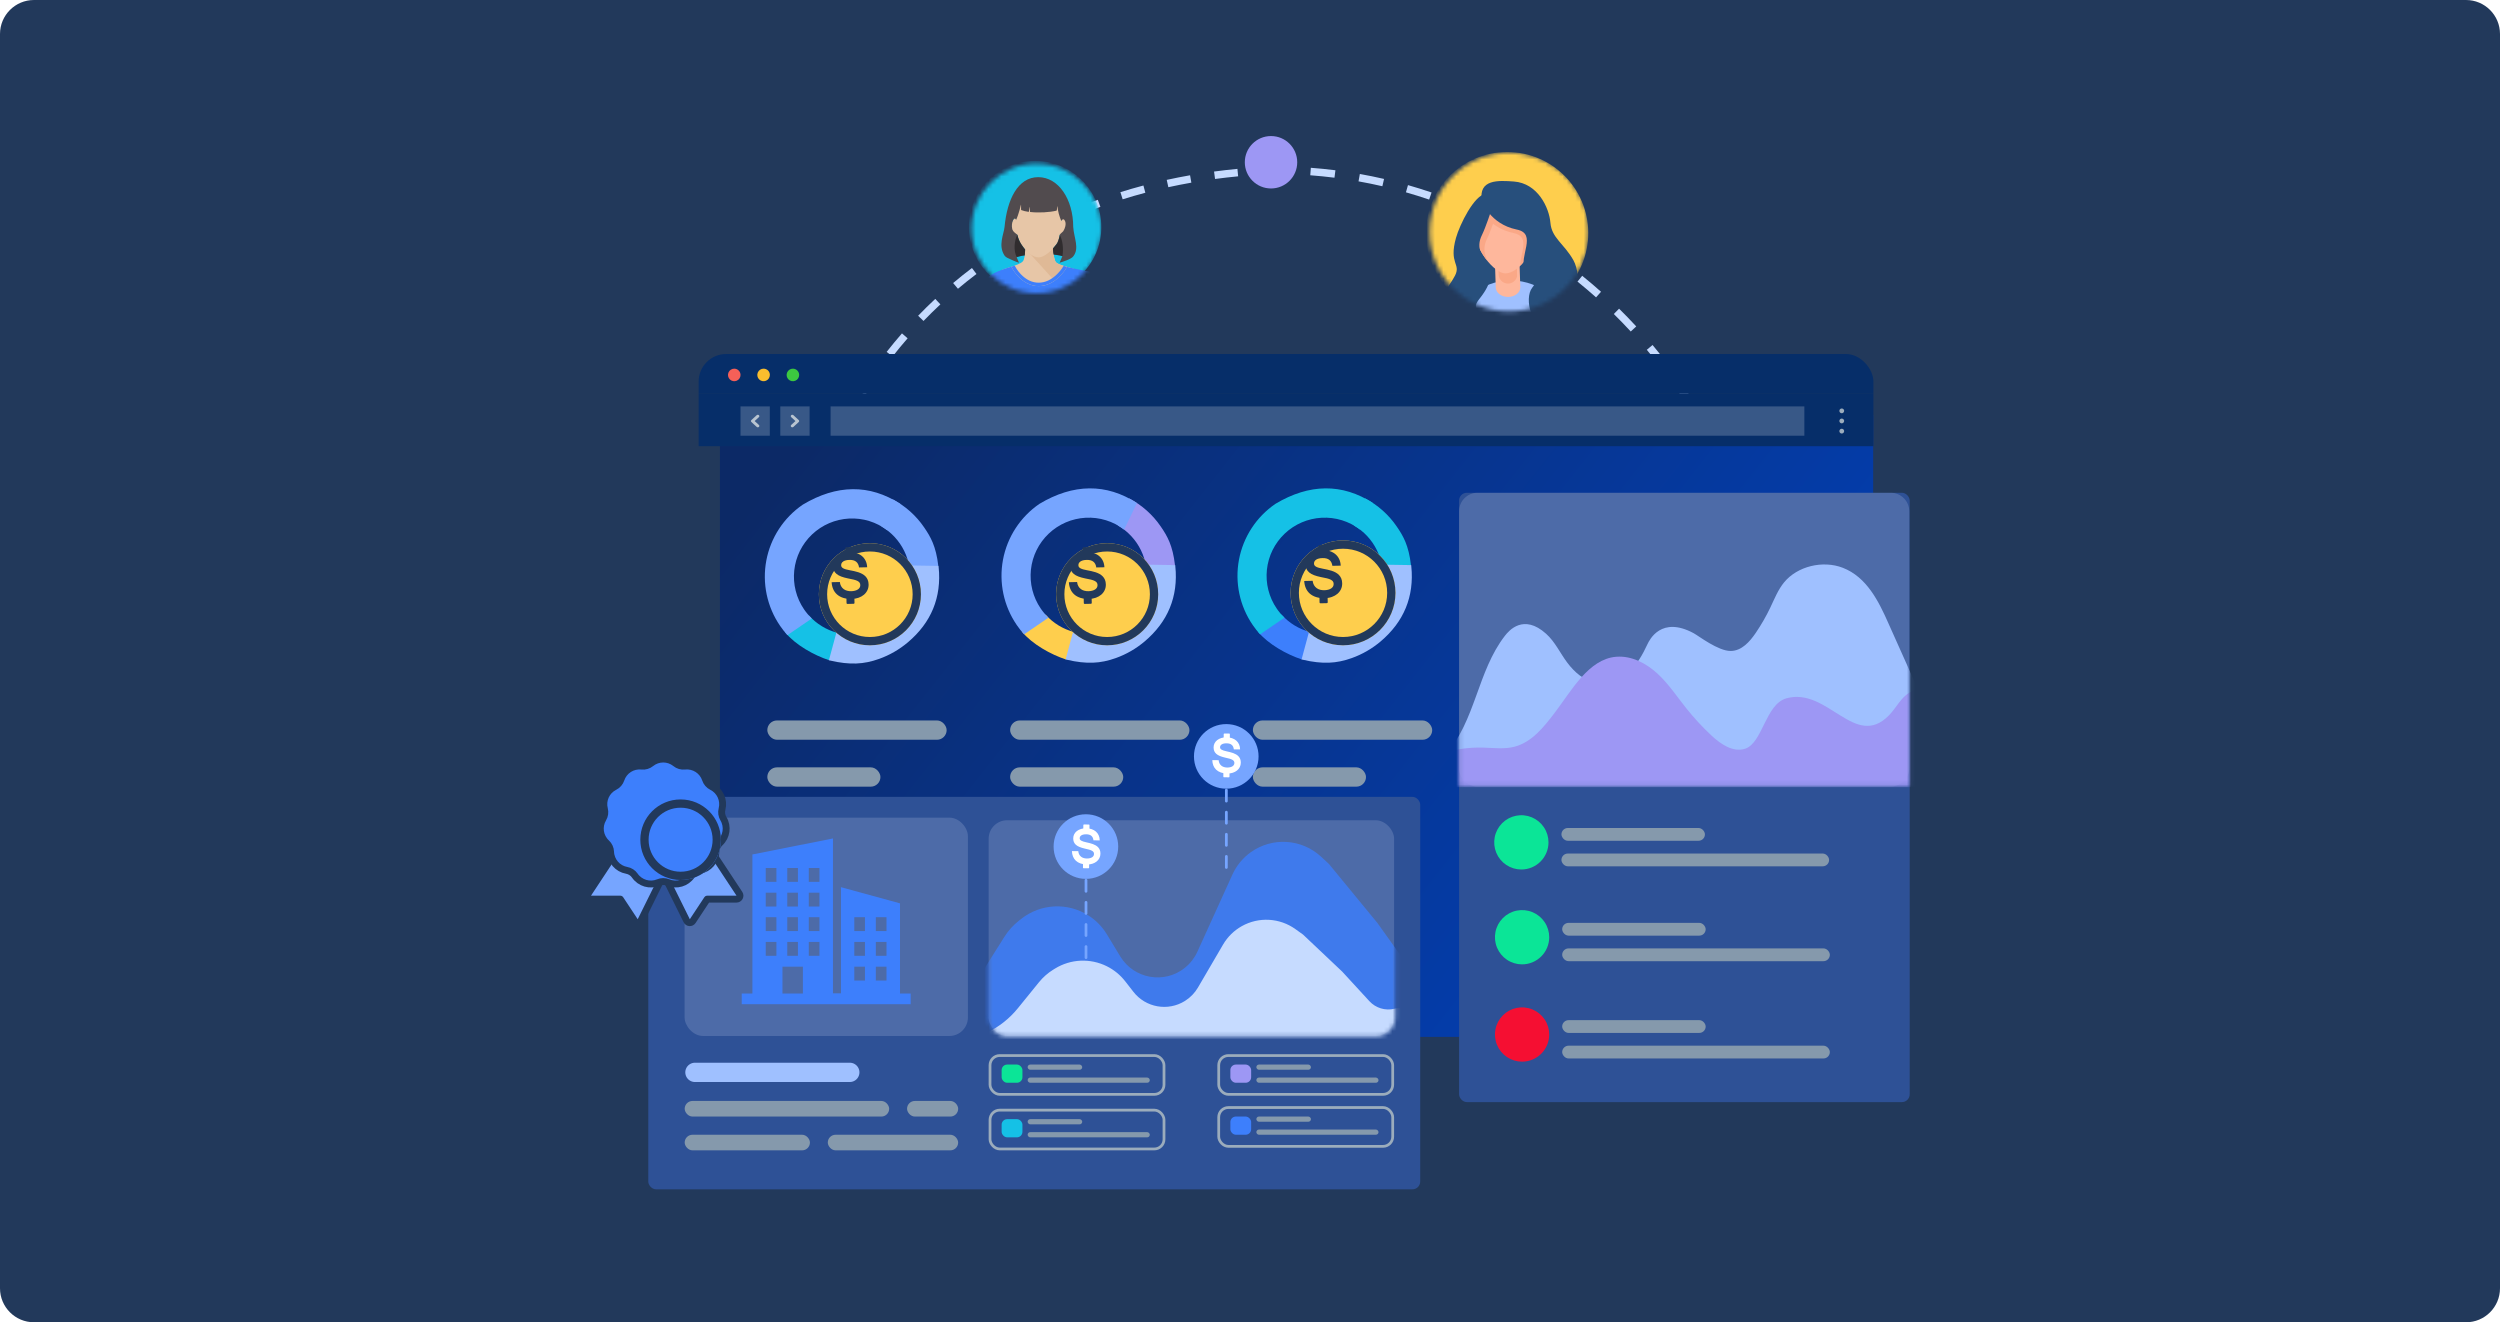 <svg width="588" height="311" viewBox="0 0 588 311" fill="none" xmlns="http://www.w3.org/2000/svg">
<path d="M0 8C0 3.582 3.582 0 8 0H580C584.418 0 588 3.582 588 8V303C588 307.418 584.418 311 580 311H8C3.582 311 0 307.418 0 303V8Z" fill="#22395B"/>
<path fill-rule="evenodd" clip-rule="evenodd" d="M299.572 39.138H299.59C300.564 39.138 301.535 39.15 302.504 39.174L302.46 40.937C301.512 40.913 300.561 40.901 299.608 40.901C298.661 40.939 297.72 40.986 296.785 41.041L296.681 39.281C297.633 39.225 298.591 39.177 299.554 39.138L299.572 39.138ZM313.869 41.796C311.985 41.558 310.087 41.366 308.176 41.223L308.308 39.464C310.248 39.61 312.176 39.805 314.09 40.046L313.869 41.796ZM291.21 41.471C289.376 41.648 287.566 41.856 285.779 42.096L285.545 40.349C287.353 40.106 289.186 39.895 291.042 39.716L291.21 41.471ZM325.133 43.802C323.28 43.374 321.411 42.992 319.526 42.656L319.835 40.92C321.749 41.261 323.648 41.65 325.529 42.084L325.133 43.802ZM280.208 42.96C278.376 43.282 276.571 43.639 274.793 44.028L274.416 42.306C276.218 41.911 278.048 41.55 279.903 41.223L280.208 42.96ZM336.135 46.943C334.334 46.328 332.513 45.758 330.674 45.233L331.157 43.537C333.025 44.07 334.874 44.65 336.703 45.274L336.135 46.943ZM269.383 45.336C267.575 45.815 265.796 46.329 264.046 46.878L263.519 45.195C265.295 44.639 267.099 44.117 268.932 43.632L269.383 45.336ZM258.812 48.651C257.05 49.293 255.32 49.972 253.621 50.684L252.94 49.059C254.665 48.335 256.421 47.646 258.209 46.994L258.812 48.651ZM346.763 51.182C345.032 50.388 343.278 49.636 341.502 48.928L342.155 47.29C343.958 48.01 345.739 48.773 347.497 49.58L346.763 51.182ZM248.594 52.938C246.901 53.746 245.243 54.59 243.618 55.468L242.781 53.917C244.432 53.025 246.116 52.168 247.835 51.347L248.594 52.938ZM356.912 56.472C355.267 55.507 353.597 54.583 351.903 53.7L352.717 52.136C354.437 53.032 356.133 53.971 357.803 54.951L356.912 56.472ZM238.839 58.208C237.239 59.179 235.674 60.185 234.145 61.225L233.155 59.766C234.709 58.71 236.299 57.688 237.925 56.7L238.839 58.208ZM366.484 62.748C364.942 61.624 363.372 60.538 361.775 59.49L362.741 58.016C364.362 59.079 365.956 60.181 367.521 61.323L366.484 62.748ZM229.665 64.44C228.176 65.567 226.724 66.728 225.31 67.919L224.175 66.57C225.613 65.359 227.088 64.18 228.602 63.034L229.665 64.44ZM375.39 69.939C373.966 68.669 372.51 67.433 371.025 66.234L372.132 64.862C373.639 66.079 375.117 67.333 376.563 68.623L375.39 69.939ZM221.178 71.586C219.817 72.857 218.495 74.159 217.21 75.49L215.943 74.265C217.248 72.912 218.592 71.589 219.975 70.297L221.178 71.586ZM383.551 77.97C382.257 76.565 380.929 75.193 379.569 73.855L380.804 72.598C382.184 73.956 383.532 75.349 384.846 76.774L383.551 77.97ZM213.471 79.569C212.251 80.97 211.07 82.399 209.928 83.854L208.542 82.764C209.703 81.286 210.903 79.834 212.143 78.41L213.471 79.569ZM390.894 86.757C389.741 85.232 388.552 83.738 387.329 82.274L388.681 81.143C389.922 82.629 391.128 84.145 392.299 85.693L390.894 86.757ZM206.617 88.297C205.546 89.811 204.514 91.35 203.522 92.912L202.035 91.966C203.043 90.38 204.09 88.817 205.178 87.278L206.617 88.297ZM397.352 96.214C396.351 94.584 395.312 92.982 394.237 91.407L395.692 90.412C396.783 92.01 397.837 93.637 398.853 95.291L397.352 96.214ZM200.664 97.666C199.748 99.277 198.872 100.909 198.035 102.56L196.464 101.763C197.313 100.087 198.202 98.43 199.132 96.794L200.664 97.666ZM402.867 106.251C402.027 104.532 401.148 102.836 400.231 101.166L401.774 100.316C402.706 102.012 403.598 103.733 404.45 105.478L402.867 106.251ZM195.645 107.571C194.887 109.26 194.169 110.968 193.491 112.691L191.851 112.045C192.539 110.297 193.268 108.564 194.037 106.849L195.645 107.571ZM407.388 116.774C406.718 114.981 406.006 113.209 405.254 111.458L406.873 110.762C407.636 112.538 408.358 114.337 409.038 116.157L407.388 116.774ZM191.576 117.905C190.978 119.658 190.419 121.424 189.901 123.202L188.21 122.708C188.735 120.905 189.302 119.113 189.909 117.335L191.576 117.905ZM410.874 127.685C410.38 125.834 409.842 124.001 409.263 122.187L410.941 121.65C411.529 123.491 412.074 125.351 412.576 127.229L410.874 127.685ZM188.465 128.57C188.027 130.37 187.628 132.179 187.269 133.997L185.541 133.655C185.905 131.812 186.309 129.977 186.753 128.153L188.465 128.57ZM413.297 138.879C412.982 136.988 412.622 135.112 412.22 133.253L413.942 132.88C414.35 134.767 414.715 136.67 415.035 138.589L413.297 138.879ZM186.313 139.472C186.034 141.303 185.795 143.141 185.596 144.983L183.844 144.793C184.046 142.926 184.288 141.063 184.571 139.206L186.313 139.472ZM414.643 150.255C414.508 148.341 414.328 146.439 414.105 144.551L415.855 144.344C416.081 146.259 416.263 148.189 416.4 150.131L414.643 150.255ZM185.118 150.521C184.998 152.37 184.919 154.222 184.879 156.074L183.117 156.036C183.158 154.158 183.239 152.281 183.36 150.407L185.118 150.521ZM414.944 158.852C414.944 157.891 414.933 156.933 414.911 155.978L416.672 155.937C416.688 156.613 416.698 157.291 416.703 157.97H416.709V158.852C416.709 159.827 416.698 160.798 416.675 161.767L414.914 161.726C414.929 161.048 414.94 160.369 414.944 159.689V158.852ZM184.879 161.633C184.918 163.485 184.998 165.337 185.117 167.186L183.359 167.3C183.238 165.425 183.157 163.549 183.117 161.671L184.879 161.633Z" fill="#C6DBFF"/>
<mask id="mask0_6840_8351" style="mask-type:alpha" maskUnits="userSpaceOnUse" x="228" y="38" width="32" height="31">
<circle cx="243.789" cy="53.737" r="15.248" fill="#C4C4C4"/>
</mask>
<g mask="url(#mask0_6840_8351)">
<circle cx="243.46" cy="53.412" r="15.573" fill="#15C1E6"/>
<path d="M239.261 55.226L238.806 55.047C238.547 54.945 238.333 54.755 238.204 54.508C238.029 54.174 237.828 53.666 237.847 53.127C237.88 52.191 238.585 51.02 238.914 51.372C239.242 51.724 239.672 52.893 239.672 52.893V55.226H239.261Z" fill="#E7C6A7"/>
<path d="M249.631 55.226L250.446 54.904C250.446 54.904 251.076 54.062 251.042 53.127C251.009 52.191 250.304 51.02 249.976 51.372C249.647 51.724 249.217 52.893 249.217 52.893V55.226H249.631Z" fill="#E7C6A7"/>
<path d="M249.632 55.227L250.082 55.05C250.348 54.945 250.568 54.745 250.699 54.49C250.871 54.156 251.064 53.656 251.046 53.127C251.013 52.191 250.308 51.02 249.979 51.372C249.651 51.724 249.221 52.893 249.221 52.893V55.226H249.632V55.227Z" fill="#E7C6A7"/>
<path d="M241.083 56.77C241.083 56.77 241.337 60.618 240.559 61.479C239.624 62.516 235.405 63.263 235.613 63.628C235.613 63.628 238.348 68.44 244.122 68.44C249.895 68.44 252.729 64.168 253.162 63.553C253.292 63.267 249.205 62.522 248.404 61.72C247.619 60.935 247.59 56.62 247.59 56.62L241.083 56.77Z" fill="#E7C6A7"/>
<path d="M252.057 64.265C252.296 63.936 252.525 63.621 252.741 63.32C252.636 63.284 252.522 63.244 252.401 63.2C251.207 62.832 248.974 62.289 248.405 61.72C247.768 61.083 247.628 58.119 247.598 57.026L241.33 57.658C241.346 57.967 241.36 58.326 241.367 58.7L249.03 67.14C249.271 67.014 251.838 64.4 252.057 64.265Z" fill="#DFB996"/>
<path d="M249.616 51.467C249.616 53.276 249.327 55.241 248.943 56.62C248.897 56.786 248.824 56.944 248.727 57.087C247.417 59.006 245.567 60.537 244.296 60.537C242.918 60.537 241.243 59.2 239.95 57.115C239.86 56.97 239.83 56.797 239.757 56.641C239.079 55.197 238.918 53.286 238.976 51.467C239.133 46.551 241.358 42.562 244.296 42.562C247.235 42.562 249.616 46.549 249.616 51.467Z" fill="#E7C6A7"/>
<path d="M252.42 53.368C252.42 46.905 248.981 41.666 244.189 41.666C239.397 41.666 236.868 46.933 236.27 53.368C236.113 55.059 234.683 57.758 236.287 60.14C236.409 60.32 236.681 60.528 236.879 60.619C237.702 60.999 238.901 61.587 239.63 61.792C239.743 61.825 239.049 60.511 239.162 60.467C239.162 60.467 240.346 60.105 241.014 60.079C241.014 60.079 241.117 59.333 241.111 58.67C241.111 58.67 239.611 57.04 239.3 55.227C239.298 55.226 239.296 55.224 239.293 55.221C238.27 54.466 238.166 54.209 238.068 53.81C237.73 52.426 238.591 50.652 238.974 51.731C239.62 50.417 240.127 48.123 240.127 48.123C240.198 48.148 240.108 49.375 240.181 49.403C240.608 49.567 241.231 49.747 241.97 49.841C242.023 49.848 242.079 48.655 242.131 48.658C242.18 48.66 242.227 49.852 242.276 49.858C244.334 50.096 246.85 49.945 248.512 49.542C248.619 49.515 248.604 48.508 248.704 48.48C248.803 49.649 249.168 50.903 249.611 51.969C249.977 51.31 250.359 51.56 250.546 52.11C250.784 52.812 250.47 53.779 250.088 54.361C249.958 54.559 249.29 55.029 249.257 55.229C249.257 55.229 249.18 56.022 248.684 57.123C248.596 57.316 248.497 57.424 247.664 58.435C247.665 59.318 247.779 59.732 247.814 59.877C247.814 59.877 249.231 60.023 249.868 60.252C249.908 60.267 249.176 61.81 249.217 61.798C249.949 61.561 251.992 60.961 252.456 60.264C253.917 58.359 252.6 56.016 252.42 53.368Z" fill="#514B4E"/>
<path opacity="0.41" d="M241.11 58.671C241.11 58.671 239.628 57.046 239.298 55.228C238.566 56.366 238.315 59.111 239.161 60.469C239.161 60.469 240.344 60.106 241.012 60.081C241.012 60.08 241.116 59.333 241.11 58.671Z" fill="black"/>
<path opacity="0.41" d="M249.259 55.242C249.259 55.242 249.259 55.279 249.242 55.369C249.196 55.643 249.06 56.296 248.688 57.121C248.601 57.314 248.502 57.422 247.668 58.434C247.669 59.316 247.784 59.73 247.818 59.875C247.818 59.875 249.236 60.021 249.873 60.25C250.203 58.528 249.916 56.438 249.259 55.242Z" fill="black"/>
<path d="M250.925 62.769L250.959 62.788C250.934 62.834 250.334 63.926 249.223 65.028C248.566 65.681 247.866 66.201 247.139 66.577C246.22 67.052 245.261 67.293 244.288 67.293C243.324 67.293 242.385 67.053 241.497 66.581C240.796 66.207 240.125 65.687 239.506 65.037C238.459 63.937 237.863 62.732 237.863 62.732C236.619 63.115 229.18 65.037 232.357 68.439C232.357 68.439 238.515 70.891 244.288 70.891C250.061 70.891 259.521 65.379 256.182 63.902C260.023 64.612 252.11 63.118 250.925 62.769Z" fill="#3D7FFC"/>
<path d="M237.878 62.772C237.901 62.818 238.457 63.936 239.505 65.037C240.124 65.688 240.794 66.208 241.496 66.581C242.383 67.053 243.322 67.293 244.286 67.293C245.26 67.293 246.219 67.052 247.138 66.578C247.863 66.203 248.564 65.682 249.222 65.029C250.332 63.927 250.933 62.834 250.958 62.789L250.923 62.77C250.672 62.696 250.418 62.618 250.173 62.538C249.985 62.849 249.464 63.655 248.655 64.458C247.297 65.806 245.828 66.488 244.287 66.488C242.769 66.488 241.356 65.813 240.088 64.483C239.285 63.64 238.801 62.756 238.649 62.474C238.394 62.559 238.116 62.655 237.859 62.734L237.878 62.772Z" fill="#3D7FFC"/>
</g>
<mask id="mask1_6840_8351" style="mask-type:alpha" maskUnits="userSpaceOnUse" x="336" y="35" width="38" height="39">
<circle cx="354.932" cy="54.569" r="18.676" fill="#C4C4C4"/>
</mask>
<g mask="url(#mask1_6840_8351)">
<path d="M354.475 73.914C365.016 73.914 373.561 65.37 373.561 54.831C373.561 44.291 365.016 35.748 354.475 35.748C343.934 35.748 335.389 44.291 335.389 54.831C335.389 65.37 343.934 73.914 354.475 73.914Z" fill="#FECE4D"/>
<path d="M347.672 68.102C349.403 68.102 350.806 66.072 350.806 63.568C350.806 61.063 349.403 59.033 347.672 59.033C345.942 59.033 344.539 61.063 344.539 63.568C344.539 66.072 345.942 68.102 347.672 68.102Z" fill="#FEB79C"/>
<path d="M345.471 71.035L364.685 69.963C364.685 69.963 367.616 61.956 366.958 61.425C366.289 60.894 355.211 55.021 355.211 55.021L344.398 55.286L345.471 71.035Z" fill="#274F7C"/>
<path d="M355.346 89.713C362.567 89.713 368.421 84.398 368.421 77.841C368.421 71.284 362.567 65.968 355.346 65.968C348.125 65.968 342.271 71.284 342.271 77.841C342.271 84.398 348.125 89.713 355.346 89.713Z" fill="#9FC0FF"/>
<path d="M354.687 69.836C353.126 69.836 351.843 68.855 351.801 67.635L351.62 62.023C351.578 60.781 352.847 59.735 354.436 59.713C356.039 59.691 357.364 60.672 357.392 61.914L357.573 67.526C357.615 68.768 356.346 69.814 354.757 69.836C354.743 69.836 354.715 69.836 354.687 69.836Z" fill="#FEB79C"/>
<path d="M354.487 59.501C353.457 59.522 352.607 60.265 352.395 61.232L352.479 64.556C352.511 65.756 353.489 66.701 354.678 66.701C354.699 66.701 354.71 66.701 354.731 66.701C355.761 66.68 356.611 65.936 356.824 64.97L356.739 61.646C356.707 60.425 355.708 59.469 354.487 59.501Z" fill="#FAA887"/>
<path d="M361.345 53.694C361.345 58.664 357.341 64.303 354.038 64.303C351.531 64.303 346.73 58.675 346.73 53.694C346.73 48.724 350.002 44.689 354.038 44.689C358.074 44.689 361.345 48.724 361.345 53.694Z" fill="#FEB79C"/>
<path d="M350.628 46.482C349.949 46.557 349.216 47.066 348.494 47.82C347.389 49.392 346.73 51.442 346.73 53.693C346.73 56.422 348.175 59.342 349.896 61.434C349.11 59.81 348.748 58.174 349.736 56.199C350.628 54.404 351.935 50.39 351.935 50.39C351.935 50.39 353.337 46.185 350.628 46.482Z" fill="#FAA887"/>
<path d="M354.043 44.689C351.515 44.689 349.296 46.271 347.979 48.671C348.648 50.094 350.836 53.758 355.944 54.799C360.023 55.627 357.591 59.439 357.527 62.54C359.641 60.48 361.351 56.944 361.351 53.694C361.351 48.724 358.079 44.689 354.043 44.689Z" fill="#FAA887"/>
<path d="M348.545 47.289C348.545 47.289 350.372 52.695 356.755 53.99C361.662 54.988 357.159 60.298 358.657 63.495C359.772 65.873 362.257 65.3 360.356 67.7C358.455 70.1 359.952 78.202 365.656 76.408C371.36 74.602 372.262 65.098 370.064 61.201C367.865 57.293 364.955 55.997 364.658 52.397C364.36 48.797 361.652 43.095 356.054 42.691C352.507 42.436 347.642 42.086 348.545 47.289Z" fill="#274F7C"/>
<path d="M350.742 49.487C350.742 49.487 349.436 53.502 348.544 55.296C347.046 58.301 348.639 60.5 350.148 63.102C351.252 65.013 349.861 67.562 349.043 68.804C347.545 71.109 346.239 71.608 347.938 73.402C349.638 75.208 339.93 81.909 338.932 75.802C337.933 69.696 340.833 67.594 342.235 64.79C343.637 61.986 340.737 62.093 342.437 55.986C343.318 52.833 346.738 45.877 349.447 45.58C352.144 45.282 350.742 49.487 350.742 49.487Z" fill="#274F7C"/>
</g>
<circle cx="298.944" cy="38.164" r="6.164" fill="#9D97F4"/>
<g filter="url(#filter0_dd_6840_8351)">
<g clip-path="url(#clip0_6840_8351)">
<g filter="url(#filter1_d_6840_8351)">
<path d="M435.207 89.38H163.26C162.055 89.38 161.078 90.389 161.078 91.634V260.118C161.078 261.362 162.055 262.371 163.26 262.371H435.207C436.412 262.371 437.389 261.362 437.389 260.118V91.634C437.389 90.389 436.412 89.38 435.207 89.38Z" fill="url(#paint0_linear_6840_8351)"/>
</g>
<path d="M437.389 80.016H161.078V89.38H437.389V80.016Z" fill="#062E69"/>
<path d="M170.932 84.94C170.932 85.233 170.846 85.519 170.684 85.763C170.523 86.006 170.292 86.196 170.022 86.309C169.752 86.421 169.455 86.451 169.168 86.394C168.881 86.338 168.618 86.197 168.411 85.991C168.204 85.784 168.063 85.521 168.005 85.234C167.948 84.947 167.977 84.649 168.089 84.379C168.2 84.109 168.39 83.877 168.633 83.715C168.876 83.552 169.162 83.465 169.454 83.465C169.845 83.468 170.218 83.624 170.495 83.9C170.771 84.176 170.928 84.55 170.932 84.94Z" fill="#F66058"/>
<path d="M177.826 84.94C177.827 85.233 177.741 85.519 177.579 85.763C177.417 86.007 177.186 86.197 176.916 86.309C176.646 86.422 176.348 86.451 176.061 86.394C175.774 86.337 175.511 86.196 175.304 85.989C175.097 85.782 174.956 85.519 174.899 85.231C174.842 84.944 174.872 84.647 174.984 84.376C175.097 84.106 175.286 83.875 175.53 83.713C175.774 83.551 176.06 83.465 176.352 83.465C176.546 83.464 176.738 83.502 176.917 83.576C177.097 83.65 177.26 83.758 177.397 83.895C177.534 84.032 177.642 84.195 177.716 84.375C177.79 84.554 177.827 84.746 177.826 84.94Z" fill="#F9BD2E"/>
<path d="M184.721 84.94C184.722 85.233 184.635 85.519 184.474 85.763C184.312 86.006 184.081 86.196 183.811 86.309C183.541 86.421 183.244 86.451 182.957 86.394C182.67 86.338 182.407 86.197 182.2 85.991C181.993 85.784 181.852 85.521 181.794 85.234C181.737 84.947 181.766 84.649 181.878 84.379C181.989 84.109 182.179 83.877 182.422 83.715C182.665 83.552 182.951 83.465 183.243 83.465C183.634 83.468 184.007 83.624 184.284 83.9C184.56 84.176 184.717 84.55 184.721 84.94Z" fill="#3CC840"/>
<path d="M437.389 89.38H161.078V101.702H437.389V89.38Z" fill="#062E69"/>
<path d="M421.139 92.336H192.111V99.236H421.139V92.336Z" fill="white" fill-opacity="0.2"/>
<rect x="180.283" y="92.336" width="6.895" height="6.9" fill="white" fill-opacity="0.2"/>
<path fill-rule="evenodd" clip-rule="evenodd" d="M182.852 94.404C182.993 94.275 183.222 94.275 183.362 94.405L184.611 95.555C184.751 95.684 184.751 95.893 184.611 96.022L183.362 97.168C183.221 97.297 182.993 97.297 182.852 97.168C182.711 97.039 182.711 96.829 182.852 96.7L183.846 95.788L182.851 94.872C182.711 94.743 182.711 94.533 182.852 94.404Z" fill="#B8C4D0"/>
<rect x="177.814" y="99.236" width="6.895" height="6.9" transform="rotate(-180 177.814 99.236)" fill="white" fill-opacity="0.2"/>
<path fill-rule="evenodd" clip-rule="evenodd" d="M175.245 97.169C175.104 97.298 174.876 97.297 174.735 97.168L173.487 96.018C173.346 95.889 173.346 95.68 173.487 95.551L174.736 94.405C174.877 94.276 175.105 94.276 175.246 94.405C175.387 94.534 175.387 94.744 175.246 94.873L174.252 95.785L175.246 96.701C175.387 96.83 175.387 97.04 175.245 97.169Z" fill="#B8C4D0"/>
<path d="M429.938 93.951C429.827 93.951 429.718 93.918 429.626 93.856C429.533 93.795 429.461 93.707 429.419 93.604C429.377 93.501 429.366 93.388 429.388 93.28C429.41 93.171 429.464 93.071 429.543 92.993C429.622 92.915 429.723 92.862 429.832 92.841C429.941 92.82 430.054 92.832 430.156 92.875C430.259 92.918 430.346 92.99 430.407 93.083C430.468 93.176 430.5 93.285 430.499 93.396C430.498 93.544 430.438 93.685 430.333 93.789C430.228 93.893 430.086 93.951 429.938 93.951Z" fill="#9BACBC"/>
<path d="M429.938 96.327C429.827 96.327 429.718 96.294 429.626 96.232C429.533 96.171 429.461 96.083 429.419 95.98C429.377 95.877 429.366 95.764 429.388 95.656C429.41 95.547 429.464 95.447 429.543 95.369C429.622 95.291 429.723 95.238 429.832 95.217C429.941 95.196 430.054 95.207 430.156 95.251C430.259 95.294 430.346 95.367 430.407 95.459C430.468 95.552 430.5 95.661 430.499 95.772C430.498 95.92 430.438 96.061 430.333 96.165C430.228 96.269 430.086 96.327 429.938 96.327Z" fill="#9BACBC"/>
<path d="M429.938 98.722C429.827 98.722 429.719 98.689 429.626 98.628C429.534 98.566 429.462 98.479 429.42 98.376C429.377 98.274 429.366 98.161 429.388 98.053C429.409 97.944 429.463 97.844 429.541 97.766C429.62 97.687 429.72 97.634 429.828 97.612C429.937 97.591 430.05 97.602 430.153 97.644C430.255 97.687 430.343 97.758 430.404 97.851C430.466 97.943 430.499 98.051 430.499 98.162C430.499 98.311 430.44 98.453 430.335 98.558C430.229 98.663 430.087 98.722 429.938 98.722Z" fill="#9BACBC"/>
<path d="M214.104 120.784C212.203 117.997 209.642 115.721 206.65 114.159C206.745 115.353 206.557 116.553 206.101 117.661C205.644 118.769 204.932 119.754 204.023 120.535C206.362 121.897 208.245 123.92 209.434 126.349C210.622 128.779 211.064 131.506 210.702 134.185C211.083 134.012 211.485 133.889 211.897 133.818L212.705 133.779C213.02 133.326 213.329 132.86 213.618 132.388C213.803 131.977 214.022 131.582 214.274 131.207C214.353 131.043 214.432 130.886 214.504 130.729C215.121 129.417 216.323 130.401 217.446 129.869C216.914 125.219 215.634 123.015 214.104 120.784Z" fill="#76A5FF"/>
<path d="M194.594 150.235H194.771C194.686 149.815 194.594 149.402 194.476 148.982C194.43 148.805 194.371 148.628 194.325 148.451V148.405L193.852 146.909C193.721 146.485 193.672 146.04 193.707 145.597C191.114 144.918 188.78 143.49 186.996 141.491C185.813 142.731 184.476 143.813 183.016 144.712C182.518 145.038 181.979 145.298 181.414 145.486C183.903 148.49 188.27 150.891 191.77 152.046C192.775 151.055 193.11 150.235 194.594 150.235Z" fill="#15C1E6"/>
<path d="M187.688 142.226C187.014 141.58 186.409 140.865 185.882 140.094C184.044 137.413 183.222 134.165 183.564 130.933C183.906 127.701 185.39 124.697 187.749 122.458C190.108 120.22 193.189 118.895 196.438 118.72C199.687 118.545 202.892 119.533 205.478 121.505L208.505 115.267C201.282 110.583 193.546 110.675 185.567 115.45C181.076 118.525 177.992 123.255 176.992 128.601C175.992 133.947 177.158 139.471 180.235 143.958C180.759 144.725 181.336 145.455 181.962 146.142L187.688 142.226Z" fill="#76A5FF"/>
<path d="M192.116 151.816L193.724 145.853C195.921 146.401 198.22 146.41 200.424 145.875C202.734 145.315 204.863 144.177 206.611 142.569C208.359 140.96 209.669 138.934 210.417 136.681C211.123 134.553 211.307 132.288 210.955 130.078L217.21 130.179C217.905 137.197 215.485 143.018 210.077 147.584C208.106 149.248 205.854 150.545 203.426 151.417C199.818 152.706 196.701 152.851 192.116 151.816Z" fill="#9FC0FF" stroke="#9FC0FF" stroke-width="0.649"/>
<rect x="177.23" y="166.206" width="42.176" height="4.542" rx="2.271" fill="#8599AC"/>
<rect x="177.23" y="177.237" width="26.604" height="4.542" rx="2.271" fill="#8599AC"/>
<path d="M269.77 120.594C267.869 117.807 265.308 115.531 262.316 113.969C262.411 115.163 262.223 116.363 261.767 117.471C261.31 118.578 260.598 119.563 259.689 120.345C262.028 121.706 263.911 123.729 265.1 126.159C266.288 128.588 266.73 131.315 266.368 133.995C266.749 133.822 267.151 133.698 267.563 133.628L268.371 133.588C268.686 133.136 268.995 132.67 269.284 132.198C269.469 131.786 269.688 131.391 269.94 131.017C270.019 130.853 270.098 130.696 270.17 130.538C270.787 129.226 271.989 130.21 273.112 129.679C272.58 125.028 271.3 122.824 269.77 120.594Z" fill="#9D97F4"/>
<path d="M250.26 150.045H250.437C250.352 149.625 250.26 149.212 250.142 148.792C250.096 148.615 250.037 148.438 249.991 148.26V148.215L249.518 146.719C249.387 146.295 249.338 145.85 249.373 145.407C246.78 144.728 244.446 143.299 242.662 141.301C241.479 142.54 240.142 143.623 238.682 144.522C238.184 144.848 237.645 145.108 237.08 145.296C239.569 148.3 243.936 150.701 247.436 151.855C248.441 150.865 248.776 150.045 250.26 150.045Z" fill="#FECE4D"/>
<path d="M243.354 142.036C242.68 141.389 242.075 140.675 241.548 139.904C239.71 137.222 238.888 133.974 239.23 130.743C239.572 127.511 241.056 124.506 243.415 122.268C245.774 120.03 248.855 118.705 252.104 118.53C255.353 118.355 258.558 119.342 261.144 121.314L264.171 115.076C256.948 110.393 249.212 110.484 241.233 115.26C236.742 118.335 233.658 123.065 232.658 128.411C231.658 133.757 232.824 139.28 235.901 143.768C236.425 144.534 237.002 145.264 237.628 145.952L243.354 142.036Z" fill="#76A5FF"/>
<path d="M247.782 151.625L249.39 145.663C251.587 146.211 253.886 146.219 256.09 145.685C258.4 145.125 260.529 143.987 262.277 142.379C264.025 140.77 265.335 138.744 266.083 136.49C266.789 134.362 266.973 132.098 266.621 129.888L272.876 129.988C273.571 137.007 271.151 142.827 265.743 147.394C263.772 149.057 261.52 150.355 259.092 151.226C255.484 152.516 252.367 152.661 247.782 151.625Z" fill="#9FC0FF" stroke="#9FC0FF" stroke-width="0.649"/>
<rect x="234.338" y="166.206" width="42.176" height="4.542" rx="2.271" fill="#8599AC"/>
<rect x="234.338" y="177.237" width="26.604" height="4.542" rx="2.271" fill="#8599AC"/>
<path d="M325.272 120.594C323.371 117.807 320.81 115.531 317.818 113.969C317.913 115.163 317.725 116.363 317.268 117.471C316.812 118.578 316.1 119.563 315.191 120.345C317.53 121.706 319.413 123.729 320.602 126.159C321.79 128.588 322.232 131.315 321.87 133.995C322.251 133.822 322.653 133.698 323.065 133.628L323.873 133.588C324.188 133.136 324.497 132.67 324.786 132.198C324.971 131.786 325.19 131.391 325.442 131.017C325.521 130.853 325.6 130.696 325.672 130.538C326.289 129.226 327.491 130.21 328.614 129.679C328.082 125.028 326.802 122.824 325.272 120.594Z" fill="#15C1E6"/>
<path d="M305.762 150.045H305.939C305.854 149.625 305.762 149.212 305.644 148.792C305.598 148.615 305.539 148.438 305.493 148.26V148.215L305.02 146.719C304.889 146.295 304.84 145.85 304.875 145.407C302.282 144.728 299.948 143.299 298.164 141.301C296.981 142.54 295.644 143.623 294.184 144.522C293.686 144.848 293.147 145.108 292.582 145.296C295.071 148.3 299.438 150.701 302.938 151.855C303.943 150.865 304.278 150.045 305.762 150.045Z" fill="#3D7FFC"/>
<path d="M298.856 142.036C298.182 141.389 297.577 140.675 297.05 139.904C295.212 137.222 294.39 133.974 294.732 130.743C295.074 127.511 296.558 124.506 298.917 122.268C301.276 120.03 304.357 118.705 307.606 118.53C310.855 118.355 314.06 119.342 316.646 121.314L319.673 115.076C312.449 110.393 304.714 110.484 296.735 115.26C292.244 118.335 289.16 123.065 288.16 128.411C287.16 133.757 288.326 139.28 291.403 143.768C291.927 144.534 292.504 145.264 293.13 145.952L298.856 142.036Z" fill="#15C1E6"/>
<path d="M303.284 151.625L304.892 145.663C307.089 146.211 309.388 146.219 311.592 145.685C313.902 145.125 316.031 143.987 317.779 142.379C319.527 140.77 320.837 138.744 321.585 136.49C322.291 134.362 322.475 132.098 322.123 129.888L328.378 129.988C329.073 137.007 326.653 142.827 321.245 147.394C319.274 149.057 317.022 150.355 314.594 151.226C310.986 152.516 307.869 152.661 303.284 151.625Z" fill="#9FC0FF" stroke="#9FC0FF" stroke-width="0.649"/>
<rect x="291.434" y="166.206" width="42.176" height="4.542" rx="2.271" fill="#8599AC"/>
<rect x="291.434" y="177.237" width="26.604" height="4.542" rx="2.271" fill="#8599AC"/>
<g filter="url(#filter2_dd_6840_8351)">
<circle cx="197.082" cy="132.25" r="12.004" fill="#FECE4D"/>
<circle cx="197.082" cy="132.25" r="11.031" stroke="#22395B" stroke-width="1.947"/>
</g>
<g filter="url(#filter3_dd_6840_8351)">
<circle cx="252.883" cy="132.25" r="12.004" fill="#FECE4D"/>
<circle cx="252.883" cy="132.25" r="11.031" stroke="#22395B" stroke-width="1.947"/>
</g>
<g filter="url(#filter4_dd_6840_8351)">
<circle cx="308.364" cy="131.925" r="12.329" fill="#FECE4D"/>
<circle cx="308.364" cy="131.925" r="11.355" stroke="#22395B" stroke-width="1.947"/>
</g>
<path d="M197.073 137.624C196.311 137.64 195.643 137.556 195.069 137.37C194.494 137.183 194.013 136.915 193.621 136.568C193.23 136.221 192.921 135.791 192.718 135.31C192.508 134.821 192.385 134.279 192.356 133.689L194.287 133.647C194.329 134.025 194.428 134.353 194.587 134.628C194.736 134.895 194.939 135.127 195.183 135.309C195.426 135.489 195.702 135.62 195.995 135.695C196.311 135.777 196.637 135.814 196.964 135.806C197.262 135.802 197.558 135.762 197.847 135.686C198.112 135.615 198.34 135.519 198.527 135.394C198.703 135.281 198.85 135.127 198.956 134.945C199.055 134.766 199.104 134.564 199.097 134.359C199.092 134.138 199.038 133.952 198.933 133.798C198.829 133.644 198.663 133.511 198.437 133.393C198.212 133.275 197.912 133.172 197.545 133.079C197.178 132.986 196.725 132.893 196.188 132.796C195.575 132.672 195.047 132.526 194.604 132.355C194.16 132.185 193.794 131.98 193.503 131.738C193.226 131.513 193.004 131.227 192.856 130.901C192.712 130.583 192.637 130.214 192.628 129.797C192.618 129.348 192.703 128.932 192.882 128.549C193.063 128.164 193.329 127.824 193.659 127.555C193.996 127.274 194.404 127.051 194.878 126.885C195.352 126.718 195.882 126.629 196.468 126.617C197.077 126.603 197.635 126.674 198.143 126.83C198.65 126.987 199.089 127.215 199.46 127.519C199.835 127.826 200.137 128.211 200.347 128.648C200.565 129.095 200.687 129.606 200.714 130.177L198.803 130.219C198.637 129.007 197.891 128.416 196.564 128.445C195.919 128.459 195.427 128.58 195.089 128.804C194.751 129.027 194.587 129.333 194.595 129.713C194.595 129.855 194.637 129.995 194.716 130.114C194.793 130.227 194.916 130.33 195.083 130.423C195.248 130.515 195.461 130.6 195.72 130.673C195.978 130.746 196.294 130.816 196.66 130.885C196.981 130.943 197.308 131.008 197.646 131.082C197.98 131.154 198.311 131.243 198.636 131.349C198.952 131.452 199.258 131.583 199.551 131.74C199.833 131.891 200.089 132.084 200.313 132.312C200.537 132.543 200.716 132.815 200.839 133.113C200.97 133.422 201.041 133.785 201.05 134.203C201.061 134.695 200.97 135.147 200.777 135.559C200.585 135.97 200.307 136.335 199.961 136.629C199.607 136.929 199.184 137.168 198.692 137.344C198.2 137.519 197.661 137.613 197.073 137.624Z" fill="#22395B"/>
<path fill-rule="evenodd" clip-rule="evenodd" d="M195.763 125.479L197.259 125.446C197.309 125.445 197.356 125.464 197.392 125.498C197.428 125.533 197.449 125.58 197.45 125.629L197.497 127.78L195.627 127.821L195.58 125.67C195.579 125.621 195.598 125.573 195.632 125.537C195.667 125.501 195.714 125.48 195.763 125.479ZM197.691 136.596L197.734 138.574C197.735 138.624 197.717 138.672 197.682 138.708C197.648 138.744 197.601 138.765 197.551 138.766L196.055 138.799C196.005 138.799 195.957 138.781 195.921 138.746C195.886 138.712 195.865 138.665 195.864 138.615L195.82 136.636L197.691 136.596Z" fill="#22395B"/>
<path d="M252.872 137.624C252.11 137.641 251.441 137.556 250.868 137.37C250.292 137.183 249.811 136.915 249.42 136.568C249.028 136.222 248.72 135.792 248.516 135.31C248.307 134.821 248.184 134.28 248.155 133.69L250.086 133.647C250.128 134.026 250.226 134.353 250.386 134.629C250.534 134.895 250.737 135.127 250.982 135.31C251.225 135.49 251.501 135.621 251.794 135.695C252.11 135.777 252.436 135.815 252.763 135.806C253.061 135.803 253.357 135.762 253.646 135.686C253.911 135.615 254.139 135.519 254.326 135.395C254.502 135.281 254.649 135.128 254.755 134.946C254.854 134.767 254.903 134.564 254.895 134.359C254.891 134.138 254.836 133.952 254.732 133.798C254.628 133.645 254.462 133.511 254.236 133.394C254.011 133.276 253.71 133.172 253.344 133.079C252.977 132.987 252.524 132.893 251.987 132.797C251.374 132.673 250.846 132.526 250.403 132.356C249.959 132.186 249.592 131.98 249.302 131.739C249.025 131.514 248.803 131.227 248.655 130.902C248.511 130.583 248.436 130.215 248.427 129.797C248.417 129.348 248.501 128.932 248.68 128.55C248.862 128.164 249.128 127.825 249.458 127.555C249.795 127.274 250.203 127.051 250.677 126.885C251.15 126.719 251.681 126.63 252.266 126.617C252.876 126.604 253.434 126.675 253.941 126.83C254.449 126.987 254.888 127.215 255.259 127.52C255.634 127.826 255.936 128.212 256.146 128.648C256.364 129.095 256.486 129.606 256.513 130.177L254.602 130.219C254.436 129.008 253.689 128.416 252.363 128.445C251.718 128.459 251.226 128.581 250.888 128.804C250.549 129.028 250.385 129.334 250.394 129.713C250.394 129.856 250.436 129.996 250.515 130.114C250.592 130.228 250.714 130.331 250.882 130.423C251.047 130.516 251.26 130.6 251.518 130.673C251.777 130.747 252.093 130.817 252.459 130.886C252.78 130.944 253.107 131.009 253.445 131.083C253.779 131.154 254.11 131.243 254.435 131.349C254.751 131.452 255.057 131.583 255.35 131.741C255.631 131.892 255.888 132.085 256.111 132.313C256.336 132.543 256.515 132.815 256.638 133.113C256.769 133.422 256.839 133.786 256.849 134.204C256.86 134.696 256.769 135.148 256.576 135.559C256.384 135.971 256.106 136.336 255.76 136.629C255.406 136.93 254.983 137.168 254.491 137.344C253.999 137.52 253.459 137.613 252.872 137.624Z" fill="#22395B"/>
<path fill-rule="evenodd" clip-rule="evenodd" d="M251.568 125.479L253.064 125.447C253.113 125.446 253.161 125.464 253.197 125.499C253.233 125.533 253.254 125.58 253.255 125.63L253.302 127.78L251.432 127.821L251.385 125.671C251.384 125.621 251.403 125.573 251.437 125.537C251.471 125.501 251.518 125.481 251.568 125.479ZM253.496 136.596L253.539 138.575C253.54 138.624 253.521 138.672 253.487 138.708C253.453 138.744 253.406 138.765 253.356 138.766L251.86 138.799C251.81 138.8 251.762 138.781 251.726 138.747C251.69 138.713 251.67 138.665 251.668 138.616L251.625 136.637L253.496 136.596Z" fill="#22395B"/>
<path d="M308.353 137.444C307.57 137.462 306.884 137.375 306.295 137.183C305.704 136.992 305.21 136.716 304.808 136.36C304.406 136.004 304.089 135.563 303.88 135.068C303.664 134.566 303.539 134.01 303.508 133.404L305.492 133.36C305.535 133.749 305.636 134.085 305.8 134.368C305.953 134.642 306.161 134.88 306.412 135.067C306.662 135.252 306.945 135.387 307.246 135.464C307.571 135.548 307.906 135.586 308.241 135.577C308.547 135.574 308.852 135.532 309.148 135.454C309.421 135.382 309.654 135.283 309.846 135.155C310.027 135.038 310.179 134.88 310.287 134.694C310.389 134.51 310.439 134.302 310.431 134.091C310.426 133.864 310.371 133.673 310.264 133.515C310.156 133.358 309.986 133.221 309.754 133.1C309.523 132.979 309.214 132.872 308.838 132.777C308.461 132.682 307.996 132.586 307.444 132.487C306.815 132.36 306.273 132.209 305.817 132.034C305.362 131.859 304.985 131.648 304.687 131.4C304.402 131.169 304.174 130.874 304.022 130.54C303.875 130.213 303.797 129.835 303.788 129.406C303.778 128.945 303.865 128.518 304.048 128.125C304.235 127.729 304.508 127.38 304.847 127.103C305.193 126.815 305.612 126.586 306.098 126.415C306.585 126.244 307.13 126.153 307.731 126.14C308.357 126.126 308.93 126.199 309.452 126.359C309.973 126.52 310.424 126.754 310.805 127.067C311.189 127.382 311.5 127.778 311.715 128.226C311.94 128.685 312.065 129.21 312.092 129.797L310.129 129.839C309.959 128.595 309.193 127.988 307.83 128.017C307.168 128.032 306.663 128.157 306.315 128.386C305.968 128.616 305.799 128.93 305.808 129.32C305.808 129.466 305.851 129.61 305.933 129.732C306.012 129.848 306.137 129.954 306.309 130.049C306.479 130.144 306.698 130.231 306.963 130.306C307.228 130.381 307.553 130.453 307.929 130.524C308.258 130.584 308.595 130.65 308.942 130.726C309.285 130.8 309.624 130.891 309.958 131C310.283 131.106 310.598 131.24 310.898 131.402C311.187 131.557 311.451 131.755 311.68 131.989C311.911 132.227 312.094 132.506 312.221 132.812C312.356 133.129 312.428 133.502 312.437 133.931C312.449 134.437 312.355 134.901 312.157 135.324C311.96 135.746 311.674 136.121 311.319 136.423C310.956 136.731 310.522 136.976 310.016 137.157C309.511 137.337 308.957 137.433 308.353 137.444Z" fill="#22395B"/>
<path fill-rule="evenodd" clip-rule="evenodd" d="M307.013 124.972L308.549 124.938C308.599 124.937 308.649 124.956 308.686 124.992C308.722 125.027 308.744 125.075 308.745 125.126L308.793 127.335L306.873 127.377L306.825 125.169C306.824 125.118 306.843 125.068 306.878 125.031C306.913 124.995 306.962 124.973 307.013 124.972ZM308.992 136.389L309.037 138.421C309.038 138.472 309.019 138.522 308.983 138.558C308.948 138.595 308.9 138.617 308.849 138.618L307.312 138.652C307.261 138.653 307.212 138.633 307.175 138.598C307.138 138.563 307.117 138.514 307.115 138.463L307.071 136.431L308.992 136.389Z" fill="#22395B"/>
</g>
</g>
<rect x="343.176" y="115.899" width="105.982" height="143.317" rx="1.832" fill="#2E5196"/>
<rect x="367.25" y="194.745" width="33.748" height="3.004" rx="1.502" fill="#8599AC"/>
<rect x="367.25" y="200.752" width="62.953" height="3.004" rx="1.502" fill="#8599AC"/>
<rect x="367.426" y="217.057" width="33.748" height="3.004" rx="1.502" fill="#8599AC"/>
<rect x="367.426" y="223.065" width="62.953" height="3.004" rx="1.502" fill="#8599AC"/>
<rect x="367.426" y="239.939" width="33.748" height="3.004" rx="1.502" fill="#8599AC"/>
<rect x="367.426" y="245.947" width="62.953" height="3.004" rx="1.502" fill="#8599AC"/>
<path d="M343.176 120.252C343.176 117.848 345.125 115.899 347.528 115.899H444.702C447.106 115.899 449.055 117.848 449.055 120.252V180.631C449.055 183.035 447.106 184.983 444.702 184.983H347.528C345.125 184.983 343.176 183.035 343.176 180.631V120.252Z" fill="#E7EEFF" fill-opacity="0.17"/>
<mask id="mask2_6840_8351" style="mask-type:alpha" maskUnits="userSpaceOnUse" x="343" y="128" width="107" height="57">
<rect x="343.176" y="128.546" width="105.879" height="56.319" fill="#F5F8FF"/>
</mask>
<g mask="url(#mask2_6840_8351)">
<path d="M444.183 146.665C441.88 141.446 439.063 135.734 433.436 133.547C428.712 131.715 422.744 133.187 419.643 136.943C418.193 138.703 417.367 140.824 416.402 142.846C415.415 144.92 414.261 146.932 412.956 148.852C411.578 150.879 409.676 153.082 407.082 153.108C404.11 153.138 399.559 149.582 398.348 148.929C390.746 144.822 387.969 150.468 387.461 151.559C386.362 153.916 385.068 156.257 383.077 158.048C381.086 159.839 378.27 161.012 375.526 160.606C372.609 160.173 370.3 158.089 368.615 155.845C366.931 153.602 365.771 150.977 363.657 149.073C358.325 144.272 354.895 148.327 353.969 149.521C347.443 157.924 347.086 169.565 339.947 177.526H458.027C458.027 177.526 447.625 154.456 444.183 146.665Z" fill="#9FC0FF"/>
<path d="M470.123 181.585C468.065 178.152 466 174.724 463.942 171.291C462.326 168.6 460.646 165.841 458.117 163.956C455.589 162.071 451.968 161.26 449.221 162.824C447.082 164.04 446.021 166.468 444.309 168.221C436.292 176.457 429.855 161.486 420.126 164.256C415.236 165.651 414.558 174.761 410.457 176.098C407.63 177.02 404.728 175.035 402.563 173.018C400.414 171.012 398.413 168.848 396.584 166.552C394.376 163.777 392.408 160.791 389.789 158.39C387.17 155.989 383.73 154.193 380.167 154.467C373.618 154.978 369.607 162.476 365.655 167.658C363.105 170.996 360.279 174.587 356.177 175.635C353.83 176.235 351.366 175.914 348.945 175.84C345.281 175.73 341.547 176.225 338.219 177.731C334.885 179.237 331.979 181.822 330.533 185.15H472.043L470.123 181.591V181.585Z" fill="#9D97F4"/>
</g>
<path d="M357.822 204.506C356.56 204.506 355.326 204.132 354.276 203.431C353.227 202.729 352.408 201.733 351.925 200.566C351.442 199.4 351.316 198.117 351.562 196.878C351.808 195.64 352.416 194.503 353.309 193.61C354.202 192.718 355.339 192.11 356.577 191.863C357.815 191.617 359.099 191.743 360.265 192.227C361.431 192.71 362.428 193.528 363.129 194.577C363.831 195.627 364.205 196.861 364.205 198.124C364.203 199.816 363.53 201.438 362.334 202.635C361.137 203.831 359.515 204.505 357.822 204.506Z" fill="#0BE597"/>
<path d="M357.994 226.819C356.732 226.819 355.498 226.445 354.448 225.743C353.398 225.042 352.58 224.045 352.097 222.879C351.614 221.712 351.488 220.429 351.734 219.191C351.98 217.953 352.588 216.815 353.481 215.923C354.373 215.03 355.511 214.422 356.749 214.176C357.987 213.93 359.271 214.056 360.437 214.539C361.603 215.022 362.6 215.84 363.301 216.89C364.003 217.94 364.377 219.174 364.377 220.436C364.375 222.128 363.702 223.751 362.505 224.947C361.309 226.144 359.686 226.817 357.994 226.819Z" fill="#0BE597"/>
<path d="M357.994 249.702C356.732 249.702 355.498 249.328 354.448 248.627C353.398 247.925 352.58 246.928 352.097 245.762C351.614 244.596 351.488 243.312 351.734 242.074C351.98 240.836 352.588 239.699 353.481 238.806C354.373 237.913 355.511 237.305 356.749 237.059C357.987 236.813 359.271 236.939 360.437 237.422C361.603 237.905 362.6 238.724 363.301 239.773C364.003 240.823 364.377 242.057 364.377 243.319C364.375 245.012 363.702 246.634 362.505 247.831C361.309 249.027 359.686 249.7 357.994 249.702Z" fill="#F50F32"/>
<rect x="272.355" y="202.504" width="21.574" height="21.574" rx="10.787" fill="#3D7FFC"/>
<path d="M283.082 218.604C280.72 216.77 276.521 214.543 278.227 210.875C279.798 207.731 283.082 209.958 283.082 211.137C283.082 209.958 286.493 207.731 288.068 210.875C289.774 214.542 285.443 216.769 283.082 218.604Z" fill="white"/>
<rect x="152.475" y="187.422" width="181.558" height="92.307" rx="1.832" fill="#2E5196"/>
<rect x="161.037" y="258.945" width="48.095" height="3.668" rx="1.834" fill="#8599AC"/>
<rect x="161.037" y="266.892" width="29.458" height="3.668" rx="1.834" fill="#8599AC"/>
<rect x="213.338" y="258.945" width="12.024" height="3.668" rx="1.834" fill="#8599AC"/>
<rect x="194.697" y="266.892" width="30.66" height="3.668" rx="1.834" fill="#8599AC"/>
<rect x="161.018" y="192.312" width="66.632" height="51.35" rx="4.353" fill="#E7EEFF" fill-opacity="0.17"/>
<path d="M174.455 236.185H214.19V233.675H211.68V212.469L197.794 208.663V233.633H195.912L195.912 197.203L176.965 200.967V233.675H174.455L174.455 236.185ZM205.992 215.732H208.502V218.994H205.992V215.732ZM205.992 221.546H208.502V224.808H205.992V221.546ZM205.992 227.359H208.502V230.622H205.992V227.359ZM200.931 215.732H203.441V218.994H200.931V215.732ZM200.931 221.546H203.441V224.808H200.931V221.546ZM200.931 227.359H203.441V230.622H200.931V227.359ZM190.224 204.146H192.733V207.408H190.224V204.146ZM190.224 209.96H192.733V213.222H190.224V209.96ZM190.224 215.732H192.733V218.994H190.224V215.732ZM190.224 221.546H192.733V224.808H190.224V221.546ZM185.163 204.146H187.672V207.409H185.163V204.146ZM185.163 209.96H187.672V213.222H185.163V209.96ZM185.163 215.732H187.672V218.994H185.163V215.732ZM185.163 221.546H187.672V224.808H185.163V221.546ZM180.102 204.146H182.611V207.409H180.102V204.146ZM180.102 209.96H182.611V213.222H180.102V209.96ZM180.102 215.732H182.611V218.994H180.102V215.732ZM180.102 221.546H182.611V224.808H180.102V221.546ZM184.033 227.36H188.843V233.675H184.033V227.36Z" fill="#3D7FFC"/>
<rect x="232.854" y="248.265" width="40.92" height="9.132" rx="2.271" stroke="#9BACBC" stroke-width="0.649"/>
<rect x="286.645" y="248.265" width="40.92" height="9.132" rx="2.271" stroke="#9BACBC" stroke-width="0.649"/>
<rect x="232.854" y="261.103" width="40.92" height="9.132" rx="2.271" stroke="#9BACBC" stroke-width="0.649"/>
<rect x="286.645" y="260.491" width="40.92" height="9.132" rx="2.271" stroke="#9BACBC" stroke-width="0.649"/>
<rect x="235.586" y="250.386" width="4.89" height="4.279" rx="1.298" fill="#0BE597"/>
<rect x="289.381" y="250.386" width="4.89" height="4.279" rx="1.298" fill="#9D97F4"/>
<rect x="235.586" y="263.224" width="4.89" height="4.279" rx="1.298" fill="#15C1E6"/>
<rect x="289.381" y="262.612" width="4.89" height="4.279" rx="1.298" fill="#3D7FFC"/>
<rect x="241.701" y="250.386" width="12.837" height="1.223" rx="0.611" fill="#8599AC"/>
<rect x="295.494" y="250.386" width="12.837" height="1.223" rx="0.611" fill="#8599AC"/>
<rect x="241.701" y="263.224" width="12.837" height="1.223" rx="0.611" fill="#8599AC"/>
<rect x="295.494" y="262.612" width="12.837" height="1.223" rx="0.611" fill="#8599AC"/>
<rect x="241.701" y="253.443" width="28.731" height="1.223" rx="0.611" fill="#8599AC"/>
<rect x="295.494" y="253.443" width="28.731" height="1.223" rx="0.611" fill="#8599AC"/>
<rect x="241.701" y="266.28" width="28.731" height="1.223" rx="0.611" fill="#8599AC"/>
<rect x="295.494" y="265.669" width="28.731" height="1.223" rx="0.611" fill="#8599AC"/>
<path d="M163.451 252.22H199.87" stroke="#9FC0FF" stroke-width="4.542" stroke-linecap="round"/>
<path d="M155.044 205.709C155.27 205.78 155.454 205.947 155.547 206.165C155.64 206.383 155.633 206.631 155.528 206.843L150.716 216.562C150.587 216.823 150.329 216.994 150.039 217.012C149.749 217.03 149.472 216.892 149.312 216.649L145.896 211.476H139.001C138.702 211.476 138.428 211.312 138.287 211.049C138.145 210.786 138.16 210.467 138.324 210.218L144.75 200.482C144.88 200.286 145.088 200.156 145.321 200.125C145.554 200.094 145.789 200.166 145.965 200.322L150.397 204.25L155.044 205.709Z" fill="#76A5FF" stroke="#22395B" stroke-width="1.622" stroke-linejoin="round"/>
<path d="M157.018 205.785C156.653 206.002 156.516 206.463 156.705 206.843L161.517 216.562C161.645 216.823 161.904 216.994 162.193 217.012C162.483 217.03 162.76 216.892 162.92 216.649L166.336 211.476H173.232C173.53 211.476 173.804 211.312 173.946 211.049C174.087 210.786 174.073 210.467 173.908 210.218L167.482 200.482C167.244 200.121 166.764 200.011 166.392 200.231L157.018 205.785Z" fill="#76A5FF" stroke="#22395B" stroke-width="1.622" stroke-linejoin="round"/>
<path d="M158.88 179.547C157.196 178.184 154.789 178.184 153.105 179.547C152.49 180.045 151.701 180.277 150.914 180.19C148.761 179.953 146.736 181.255 146.056 183.312C145.808 184.064 145.27 184.685 144.561 185.038C142.622 186.003 141.622 188.193 142.162 190.291C142.36 191.057 142.243 191.871 141.837 192.55C140.728 194.411 141.07 196.794 142.659 198.266C143.24 198.804 143.581 199.552 143.608 200.343C143.68 202.508 145.257 204.328 147.389 204.707C148.169 204.846 148.86 205.29 149.31 205.942C150.541 207.724 152.851 208.402 154.851 207.569C155.581 207.264 156.403 207.264 157.134 207.569C159.133 208.402 161.443 207.724 162.675 205.942C163.125 205.29 163.816 204.846 164.595 204.707C166.728 204.328 168.305 202.508 168.377 200.343C168.403 199.552 168.745 198.804 169.325 198.266C170.914 196.794 171.257 194.411 170.147 192.55C169.742 191.871 169.625 191.057 169.822 190.291C170.363 188.193 169.363 186.003 167.423 185.038C166.715 184.685 166.176 184.064 165.928 183.312C165.249 181.255 163.224 179.953 161.07 180.19C160.284 180.277 159.495 180.045 158.88 179.547Z" fill="#3D7FFC" stroke="#22395B" stroke-width="1.622"/>
<g filter="url(#filter5_dd_6840_8351)">
<circle cx="155.807" cy="193.229" r="9.475" fill="#3D7FFC"/>
<circle cx="155.807" cy="193.229" r="8.502" stroke="#22395B" stroke-width="1.947"/>
</g>
<rect x="232.529" y="192.924" width="95.364" height="50.738" rx="4.353" fill="#E7EEFF" fill-opacity="0.17"/>
<mask id="mask3_6840_8351" style="mask-type:alpha" maskUnits="userSpaceOnUse" x="232" y="188" width="97" height="56">
<path d="M232.521 188.033H328.141V239.212C328.141 241.72 326.108 243.754 323.599 243.754H237.064C234.555 243.754 232.521 241.72 232.521 239.212V188.033Z" fill="#F5F8FF"/>
</mask>
<g mask="url(#mask3_6840_8351)">
<path opacity="0.8" d="M220.343 255.188C215.037 255.177 211.717 249.444 214.35 244.836C214.91 243.856 215.702 243.027 216.656 242.423L220.9 239.737C224.307 237.581 227.19 234.693 229.339 231.282L236.261 220.3C237.153 218.885 238.28 217.632 239.593 216.594L240.196 216.118C244.762 212.511 251.111 212.194 256.014 215.327C257.778 216.454 259.258 217.971 260.342 219.761L263.474 224.933C266.699 230.257 273.879 231.514 278.721 227.602C279.965 226.597 280.957 225.316 281.618 223.86L289.871 205.687C290.817 203.605 292.292 201.806 294.148 200.47C299.2 196.834 306.111 197.253 310.687 201.471L312.549 203.188L323.935 217.04L332.086 228.444C333.709 230.716 336.608 231.689 339.274 230.857C342.773 229.764 346.48 231.796 347.442 235.334L348.875 240.608C350.906 248.079 345.272 255.434 337.53 255.418L220.343 255.188Z" fill="#3D7FFC"/>
<path d="M230.417 252.53C227.007 252.525 225.049 248.647 227.069 245.9C227.465 245.362 227.985 244.926 228.585 244.631L232.309 242.799C235.052 241.449 237.47 239.521 239.396 237.146L244.369 231.014C245.323 229.838 246.469 228.832 247.76 228.039L248.145 227.803C251.837 225.536 256.436 225.329 260.316 227.257C262.003 228.095 263.481 229.302 264.639 230.789L266.58 233.28C269.478 236.999 274.721 237.921 278.714 235.413C279.968 234.626 281.012 233.547 281.759 232.269L287.67 222.154C288.728 220.343 290.252 218.847 292.083 217.823C296.063 215.596 300.972 215.87 304.68 218.527L306.476 219.814L315.694 228.53L322.077 235.473C323.569 237.095 325.823 237.779 327.964 237.259C330.99 236.525 334.081 238.206 335.109 241.145L335.585 242.508C337.325 247.485 333.626 252.688 328.354 252.68L230.417 252.53Z" fill="#C6DBFF"/>
</g>
<circle cx="255.406" cy="199.114" r="7.598" fill="#76A5FF"/>
<circle cx="288.418" cy="177.903" r="7.598" fill="#76A5FF"/>
<line x1="255.428" y1="207.036" x2="255.428" y2="225.837" stroke="#76A5FF" stroke-width="0.649" stroke-linecap="round" stroke-dasharray="2.6 2.6"/>
<line x1="288.438" y1="185.825" x2="288.438" y2="204.627" stroke="#76A5FF" stroke-width="0.649" stroke-linecap="round" stroke-dasharray="2.6 2.6"/>
<path d="M255.671 203.328C255.081 203.322 254.567 203.241 254.129 203.084C253.689 202.926 253.324 202.707 253.029 202.43C252.735 202.153 252.507 201.814 252.362 201.437C252.211 201.054 252.129 200.634 252.121 200.177L253.613 200.19C253.637 200.484 253.705 200.739 253.822 200.955C253.93 201.164 254.081 201.348 254.266 201.495C254.449 201.64 254.659 201.748 254.884 201.812C255.126 201.883 255.377 201.92 255.629 201.921C255.86 201.925 256.09 201.901 256.314 201.849C256.521 201.801 256.699 201.732 256.846 201.64C256.985 201.557 257.103 201.441 257.188 201.304C257.269 201.168 257.312 201.012 257.311 200.854C257.312 200.683 257.275 200.538 257.198 200.417C257.121 200.296 256.996 200.189 256.825 200.093C256.653 199.996 256.424 199.909 256.143 199.829C255.862 199.748 255.514 199.665 255.101 199.578C254.631 199.468 254.227 199.342 253.888 199.2C253.55 199.058 253.271 198.891 253.053 198.698C252.844 198.517 252.68 198.29 252.573 198.036C252.47 197.786 252.42 197.5 252.423 197.177C252.426 196.83 252.501 196.511 252.648 196.22C252.798 195.927 253.011 195.67 253.272 195.47C253.539 195.261 253.86 195.099 254.229 194.981C254.599 194.864 255.011 194.808 255.464 194.812C255.935 194.816 256.364 194.884 256.752 195.016C257.14 195.15 257.474 195.336 257.754 195.58C258.036 195.826 258.26 196.131 258.412 196.473C258.57 196.823 258.652 197.221 258.659 197.662L257.182 197.649C257.082 196.71 256.52 196.235 255.495 196.226C254.996 196.222 254.614 196.304 254.347 196.469C254.081 196.633 253.947 196.866 253.944 197.159C253.941 197.269 253.97 197.378 254.028 197.472C254.085 197.561 254.177 197.644 254.304 197.719C254.43 197.794 254.592 197.865 254.79 197.927C254.988 197.99 255.23 198.052 255.511 198.114C255.758 198.166 256.009 198.224 256.268 198.289C256.525 198.352 256.778 198.429 257.026 198.518C257.268 198.605 257.502 198.714 257.724 198.842C257.938 198.966 258.131 199.121 258.299 199.302C258.467 199.486 258.598 199.7 258.686 199.933C258.78 200.175 258.826 200.457 258.823 200.78C258.82 201.16 258.739 201.507 258.58 201.821C258.422 202.134 258.199 202.409 257.925 202.628C257.644 202.851 257.312 203.025 256.928 203.15C256.544 203.274 256.125 203.333 255.671 203.328Z" fill="white"/>
<path fill-rule="evenodd" clip-rule="evenodd" d="M254.947 193.917L256.103 193.927C256.142 193.927 256.178 193.943 256.205 193.97C256.232 193.998 256.247 194.035 256.247 194.073L256.232 195.735L254.787 195.722L254.801 194.06C254.802 194.022 254.818 193.985 254.845 193.958C254.872 193.932 254.909 193.917 254.947 193.917ZM256.173 202.548L256.159 204.078C256.159 204.116 256.143 204.153 256.116 204.179C256.089 204.206 256.052 204.221 256.013 204.221L254.857 204.211C254.819 204.21 254.782 204.195 254.755 204.167C254.728 204.14 254.713 204.103 254.714 204.065L254.727 202.536L256.173 202.548Z" fill="white"/>
<path d="M288.684 181.932C288.095 181.926 287.581 181.845 287.142 181.688C286.703 181.53 286.337 181.311 286.043 181.034C285.749 180.757 285.521 180.418 285.375 180.041C285.225 179.658 285.143 179.238 285.134 178.781L286.627 178.794C286.65 179.088 286.719 179.343 286.835 179.559C286.944 179.768 287.095 179.952 287.279 180.099C287.463 180.244 287.673 180.352 287.898 180.416C288.14 180.487 288.391 180.524 288.643 180.525C288.873 180.529 289.103 180.505 289.328 180.453C289.535 180.405 289.712 180.336 289.86 180.244C289.999 180.161 290.116 180.045 290.202 179.908C290.283 179.772 290.325 179.616 290.325 179.458C290.326 179.287 290.289 179.142 290.212 179.021C290.135 178.9 290.01 178.793 289.838 178.697C289.667 178.6 289.437 178.513 289.156 178.433C288.876 178.352 288.528 178.269 288.115 178.182C287.645 178.072 287.241 177.946 286.902 177.804C286.564 177.662 286.285 177.495 286.067 177.302C285.858 177.121 285.694 176.894 285.587 176.64C285.483 176.39 285.434 176.104 285.437 175.781C285.44 175.434 285.515 175.115 285.662 174.824C285.812 174.531 286.025 174.274 286.286 174.074C286.553 173.865 286.873 173.703 287.243 173.585C287.613 173.468 288.025 173.412 288.477 173.416C288.948 173.42 289.378 173.488 289.766 173.62C290.154 173.754 290.488 173.94 290.768 174.184C291.049 174.43 291.274 174.735 291.425 175.077C291.584 175.427 291.665 175.825 291.672 176.266L290.196 176.253C290.096 175.314 289.534 174.839 288.509 174.83C288.01 174.826 287.627 174.908 287.361 175.073C287.094 175.237 286.96 175.47 286.958 175.763C286.954 175.873 286.984 175.982 287.042 176.076C287.099 176.165 287.191 176.248 287.318 176.323C287.443 176.398 287.606 176.469 287.804 176.531C288.001 176.594 288.244 176.656 288.525 176.718C288.771 176.77 289.023 176.828 289.282 176.893C289.538 176.956 289.791 177.033 290.04 177.122C290.282 177.209 290.515 177.318 290.738 177.446C290.951 177.57 291.145 177.725 291.312 177.906C291.48 178.09 291.612 178.304 291.7 178.537C291.794 178.779 291.84 179.061 291.837 179.384C291.833 179.764 291.753 180.111 291.594 180.425C291.436 180.738 291.212 181.013 290.938 181.232C290.658 181.455 290.326 181.629 289.942 181.754C289.557 181.878 289.138 181.937 288.684 181.932Z" fill="white"/>
<path fill-rule="evenodd" clip-rule="evenodd" d="M287.963 172.521L289.119 172.531C289.157 172.531 289.194 172.547 289.221 172.574C289.248 172.602 289.263 172.639 289.262 172.677L289.248 174.339L287.803 174.326L287.817 172.664C287.818 172.626 287.833 172.589 287.86 172.562C287.888 172.536 287.925 172.521 287.963 172.521ZM289.188 181.152L289.175 182.682C289.175 182.72 289.159 182.757 289.132 182.783C289.104 182.81 289.067 182.825 289.029 182.825L287.873 182.815C287.834 182.814 287.798 182.799 287.771 182.772C287.744 182.744 287.729 182.707 287.729 182.669L287.743 181.14L289.188 181.152Z" fill="white"/>
<defs>
<filter id="filter0_dd_6840_8351" x="156.532" y="75.474" width="290.586" height="174.909" filterUnits="userSpaceOnUse" color-interpolation-filters="sRGB">
<feFlood flood-opacity="0" result="BackgroundImageFix"/>
<feColorMatrix in="SourceAlpha" type="matrix" values="0 0 0 0 0 0 0 0 0 0 0 0 0 0 0 0 0 0 127 0" result="hardAlpha"/>
<feOffset dx="3.244" dy="3.244"/>
<feGaussianBlur stdDeviation="3.244"/>
<feColorMatrix type="matrix" values="0 0 0 0 0 0 0 0 0 0.297 0 0 0 0 0.859 0 0 0 0.08 0"/>
<feBlend mode="normal" in2="BackgroundImageFix" result="effect1_dropShadow_6840_8351"/>
<feColorMatrix in="SourceAlpha" type="matrix" values="0 0 0 0 0 0 0 0 0 0 0 0 0 0 0 0 0 0 127 0" result="hardAlpha"/>
<feOffset/>
<feGaussianBlur stdDeviation="2.271"/>
<feComposite in2="hardAlpha" operator="out"/>
<feColorMatrix type="matrix" values="0 0 0 0 0.035 0 0 0 0 0.105 0 0 0 0 0.212 0 0 0 0.07 0"/>
<feBlend mode="normal" in2="effect1_dropShadow_6840_8351" result="effect2_dropShadow_6840_8351"/>
<feBlend mode="normal" in="SourceGraphic" in2="effect2_dropShadow_6840_8351" result="shape"/>
</filter>
<filter id="filter1_d_6840_8351" x="156.078" y="84.38" width="296.311" height="192.991" filterUnits="userSpaceOnUse" color-interpolation-filters="sRGB">
<feFlood flood-opacity="0" result="BackgroundImageFix"/>
<feColorMatrix in="SourceAlpha" type="matrix" values="0 0 0 0 0 0 0 0 0 0 0 0 0 0 0 0 0 0 127 0" result="hardAlpha"/>
<feOffset dx="5" dy="5"/>
<feGaussianBlur stdDeviation="5"/>
<feColorMatrix type="matrix" values="0 0 0 0 0.094 0 0 0 0 0.188 0 0 0 0 0.247 0 0 0 0.15 0"/>
<feBlend mode="normal" in2="BackgroundImageFix" result="effect1_dropShadow_6840_8351"/>
<feBlend mode="normal" in="SourceGraphic" in2="effect1_dropShadow_6840_8351" result="shape"/>
</filter>
<filter id="filter2_dd_6840_8351" x="179.097" y="114.265" width="42.804" height="42.804" filterUnits="userSpaceOnUse" color-interpolation-filters="sRGB">
<feFlood flood-opacity="0" result="BackgroundImageFix"/>
<feColorMatrix in="SourceAlpha" type="matrix" values="0 0 0 0 0 0 0 0 0 0 0 0 0 0 0 0 0 0 127 0" result="hardAlpha"/>
<feOffset dx="4.272" dy="4.272"/>
<feGaussianBlur stdDeviation="4.272"/>
<feColorMatrix type="matrix" values="0 0 0 0 0 0 0 0 0 0.297 0 0 0 0 0.859 0 0 0 0.08 0"/>
<feBlend mode="normal" in2="BackgroundImageFix" result="effect1_dropShadow_6840_8351"/>
<feColorMatrix in="SourceAlpha" type="matrix" values="0 0 0 0 0 0 0 0 0 0 0 0 0 0 0 0 0 0 127 0" result="hardAlpha"/>
<feOffset/>
<feGaussianBlur stdDeviation="2.99"/>
<feComposite in2="hardAlpha" operator="out"/>
<feColorMatrix type="matrix" values="0 0 0 0 0.035 0 0 0 0 0.105 0 0 0 0 0.212 0 0 0 0.07 0"/>
<feBlend mode="normal" in2="effect1_dropShadow_6840_8351" result="effect2_dropShadow_6840_8351"/>
<feBlend mode="normal" in="SourceGraphic" in2="effect2_dropShadow_6840_8351" result="shape"/>
</filter>
<filter id="filter3_dd_6840_8351" x="234.898" y="114.265" width="42.804" height="42.804" filterUnits="userSpaceOnUse" color-interpolation-filters="sRGB">
<feFlood flood-opacity="0" result="BackgroundImageFix"/>
<feColorMatrix in="SourceAlpha" type="matrix" values="0 0 0 0 0 0 0 0 0 0 0 0 0 0 0 0 0 0 127 0" result="hardAlpha"/>
<feOffset dx="4.272" dy="4.272"/>
<feGaussianBlur stdDeviation="4.272"/>
<feColorMatrix type="matrix" values="0 0 0 0 0 0 0 0 0 0.297 0 0 0 0 0.859 0 0 0 0.08 0"/>
<feBlend mode="normal" in2="BackgroundImageFix" result="effect1_dropShadow_6840_8351"/>
<feColorMatrix in="SourceAlpha" type="matrix" values="0 0 0 0 0 0 0 0 0 0 0 0 0 0 0 0 0 0 127 0" result="hardAlpha"/>
<feOffset/>
<feGaussianBlur stdDeviation="2.99"/>
<feComposite in2="hardAlpha" operator="out"/>
<feColorMatrix type="matrix" values="0 0 0 0 0.035 0 0 0 0 0.105 0 0 0 0 0.212 0 0 0 0.07 0"/>
<feBlend mode="normal" in2="effect1_dropShadow_6840_8351" result="effect2_dropShadow_6840_8351"/>
<feBlend mode="normal" in="SourceGraphic" in2="effect2_dropShadow_6840_8351" result="shape"/>
</filter>
<filter id="filter4_dd_6840_8351" x="290.054" y="113.616" width="43.453" height="43.453" filterUnits="userSpaceOnUse" color-interpolation-filters="sRGB">
<feFlood flood-opacity="0" result="BackgroundImageFix"/>
<feColorMatrix in="SourceAlpha" type="matrix" values="0 0 0 0 0 0 0 0 0 0 0 0 0 0 0 0 0 0 127 0" result="hardAlpha"/>
<feOffset dx="4.272" dy="4.272"/>
<feGaussianBlur stdDeviation="4.272"/>
<feColorMatrix type="matrix" values="0 0 0 0 0 0 0 0 0 0.297 0 0 0 0 0.859 0 0 0 0.08 0"/>
<feBlend mode="normal" in2="BackgroundImageFix" result="effect1_dropShadow_6840_8351"/>
<feColorMatrix in="SourceAlpha" type="matrix" values="0 0 0 0 0 0 0 0 0 0 0 0 0 0 0 0 0 0 127 0" result="hardAlpha"/>
<feOffset/>
<feGaussianBlur stdDeviation="2.99"/>
<feComposite in2="hardAlpha" operator="out"/>
<feColorMatrix type="matrix" values="0 0 0 0 0.035 0 0 0 0 0.105 0 0 0 0 0.212 0 0 0 0.07 0"/>
<feBlend mode="normal" in2="effect1_dropShadow_6840_8351" result="effect2_dropShadow_6840_8351"/>
<feBlend mode="normal" in="SourceGraphic" in2="effect2_dropShadow_6840_8351" result="shape"/>
</filter>
<filter id="filter5_dd_6840_8351" x="140.351" y="177.773" width="37.748" height="37.747" filterUnits="userSpaceOnUse" color-interpolation-filters="sRGB">
<feFlood flood-opacity="0" result="BackgroundImageFix"/>
<feColorMatrix in="SourceAlpha" type="matrix" values="0 0 0 0 0 0 0 0 0 0 0 0 0 0 0 0 0 0 127 0" result="hardAlpha"/>
<feOffset dx="4.272" dy="4.272"/>
<feGaussianBlur stdDeviation="4.272"/>
<feColorMatrix type="matrix" values="0 0 0 0 0 0 0 0 0 0.297 0 0 0 0 0.859 0 0 0 0.08 0"/>
<feBlend mode="normal" in2="BackgroundImageFix" result="effect1_dropShadow_6840_8351"/>
<feColorMatrix in="SourceAlpha" type="matrix" values="0 0 0 0 0 0 0 0 0 0 0 0 0 0 0 0 0 0 127 0" result="hardAlpha"/>
<feOffset/>
<feGaussianBlur stdDeviation="2.99"/>
<feComposite in2="hardAlpha" operator="out"/>
<feColorMatrix type="matrix" values="0 0 0 0 0.035 0 0 0 0 0.105 0 0 0 0 0.212 0 0 0 0.07 0"/>
<feBlend mode="normal" in2="effect1_dropShadow_6840_8351" result="effect2_dropShadow_6840_8351"/>
<feBlend mode="normal" in="SourceGraphic" in2="effect2_dropShadow_6840_8351" result="shape"/>
</filter>
<linearGradient id="paint0_linear_6840_8351" x1="184.372" y1="89.38" x2="425.537" y2="279.38" gradientUnits="userSpaceOnUse">
<stop stop-color="#0C2966"/>
<stop offset="1" stop-color="#0045C9"/>
</linearGradient>
<clipPath id="clip0_6840_8351">
<rect x="161.074" y="80.016" width="276.31" height="160.634" rx="6.489" fill="white"/>
</clipPath>
</defs>
</svg>
